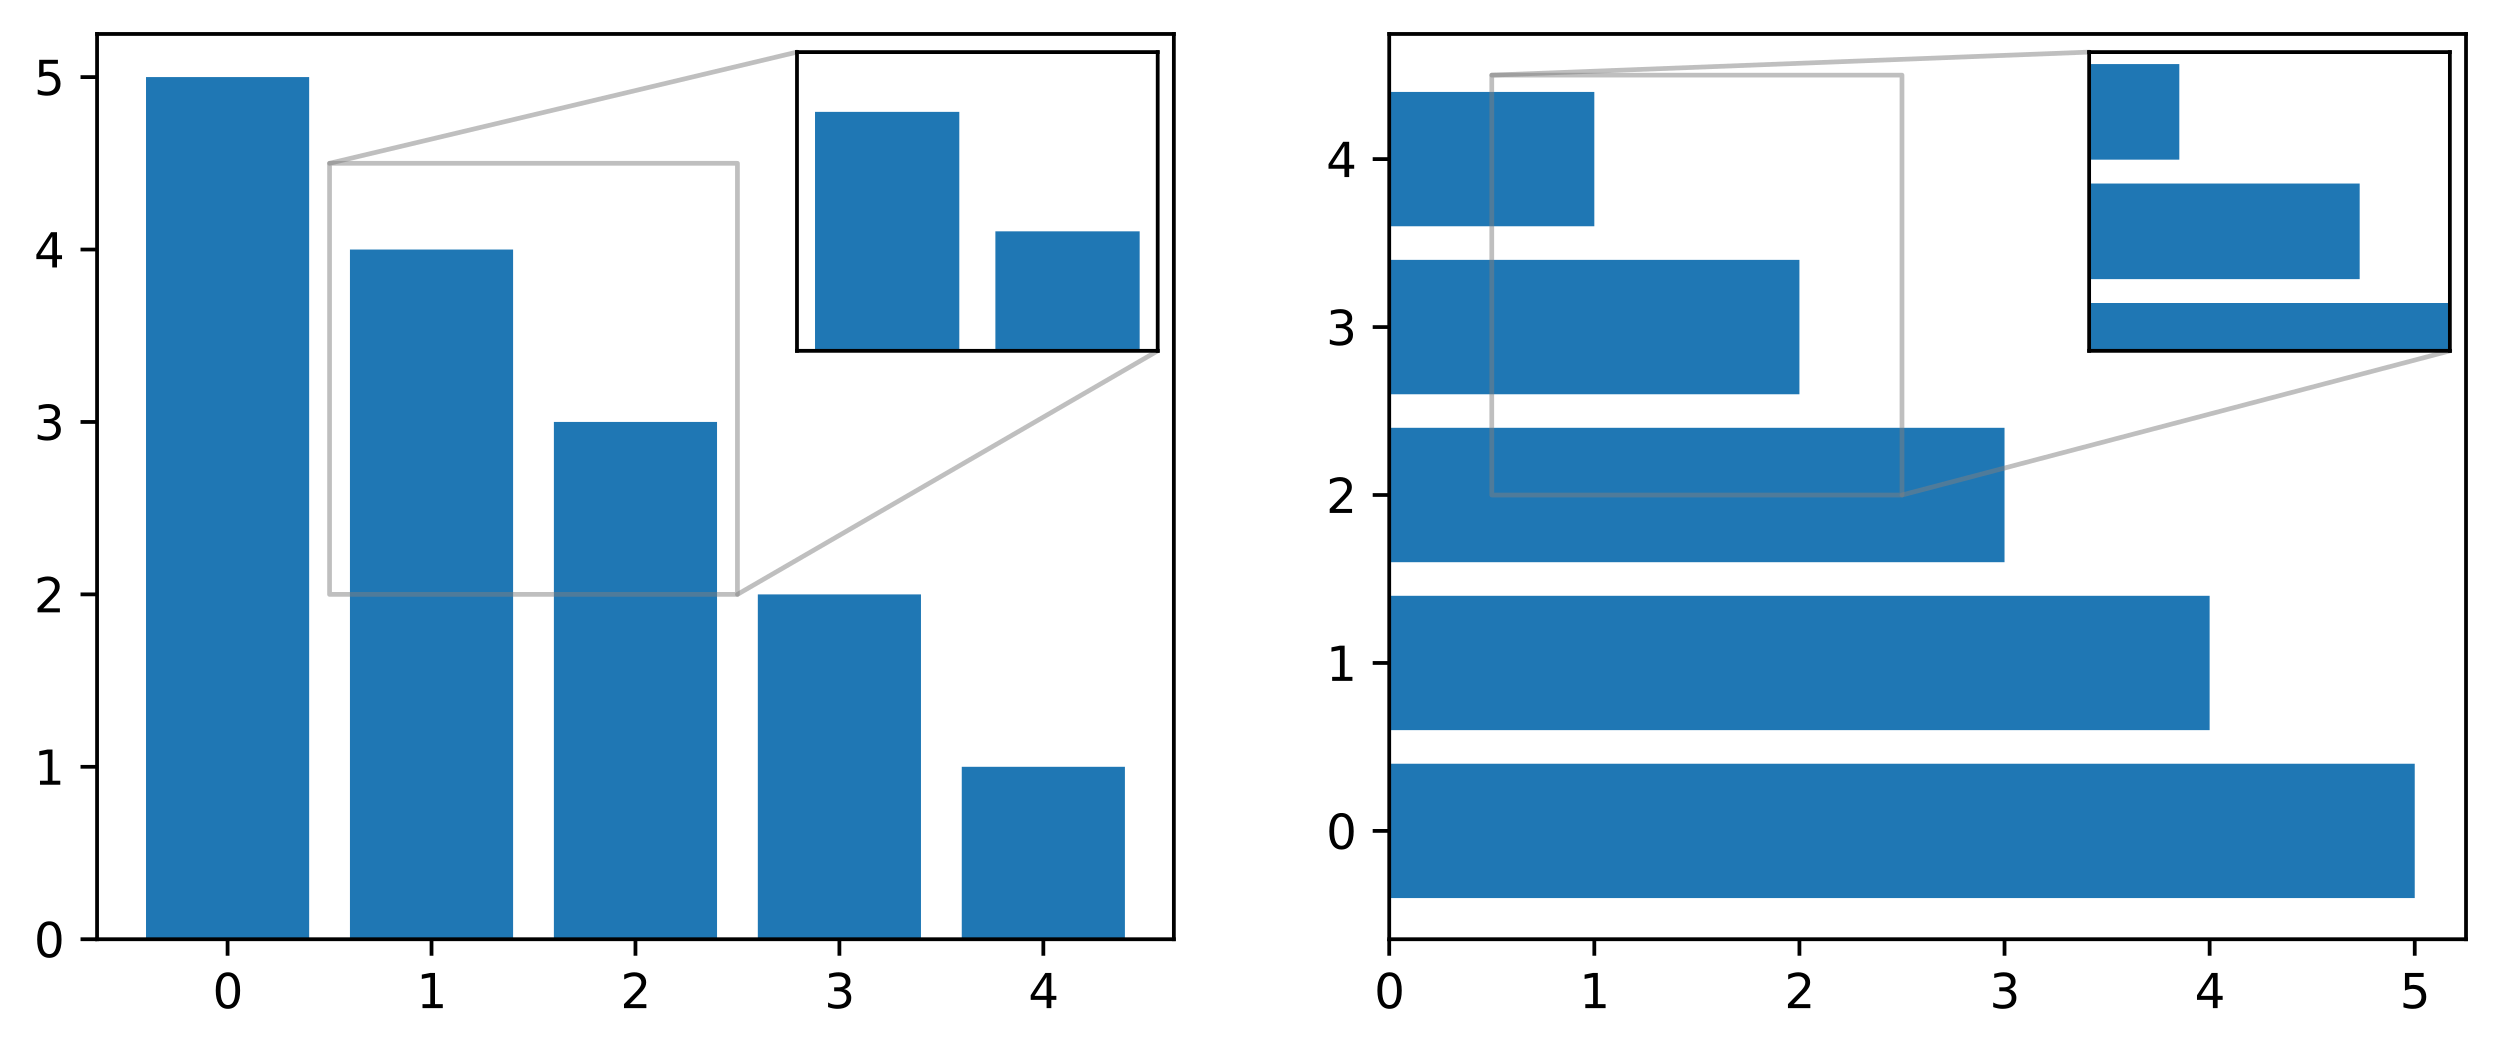 <?xml version="1.0" encoding="utf-8" standalone="no"?>
<!DOCTYPE svg PUBLIC "-//W3C//DTD SVG 1.1//EN"
  "http://www.w3.org/Graphics/SVG/1.1/DTD/svg11.dtd">
<svg xmlns:xlink="http://www.w3.org/1999/xlink" width="529.63pt" height="222.859pt" viewBox="0 0 529.63 222.859" xmlns="http://www.w3.org/2000/svg" version="1.1">
 <defs>
  <style type="text/css">*{stroke-linejoin: round; stroke-linecap: butt}</style>
 </defs>
 <g id="figure_1">
  <g id="patch_1">
   <path d="M 0 222.859 
L 529.63 222.859 
L 529.63 0 
L 0 0 
z
" style="fill: #ffffff"/>
  </g>
  <g id="axes_1">
   <g id="patch_2">
    <path d="M 20.562 198.981 
L 248.684 198.981 
L 248.684 7.2 
L 20.562 7.2 
z
" style="fill: #ffffff"/>
   </g>
   <g id="patch_3">
    <path d="M 30.932 198.981 
L 65.496 198.981 
L 65.496 16.332 
L 30.932 16.332 
z
" clip-path="url(#p0d6e846fd9)" style="fill: #1f77b4"/>
   </g>
   <g id="patch_4">
    <path d="M 74.137 198.981 
L 108.7 198.981 
L 108.7 52.862 
L 74.137 52.862 
z
" clip-path="url(#p0d6e846fd9)" style="fill: #1f77b4"/>
   </g>
   <g id="patch_5">
    <path d="M 117.341 198.981 
L 151.905 198.981 
L 151.905 89.392 
L 117.341 89.392 
z
" clip-path="url(#p0d6e846fd9)" style="fill: #1f77b4"/>
   </g>
   <g id="patch_6">
    <path d="M 160.546 198.981 
L 195.11 198.981 
L 195.11 125.921 
L 160.546 125.921 
z
" clip-path="url(#p0d6e846fd9)" style="fill: #1f77b4"/>
   </g>
   <g id="patch_7">
    <path d="M 203.751 198.981 
L 238.315 198.981 
L 238.315 162.451 
L 203.751 162.451 
z
" clip-path="url(#p0d6e846fd9)" style="fill: #1f77b4"/>
   </g>
   <g id="matplotlib.axis_1">
    <g id="xtick_1">
     <g id="line2d_1">
      <defs>
       <path id="me61c515ede" d="M 0 0 
L 0 3.5 
" style="stroke: #000000; stroke-width: 0.8"/>
      </defs>
      <g>
       <use xlink:href="#me61c515ede" x="48.214" y="198.981" style="stroke: #000000; stroke-width: 0.8"/>
      </g>
     </g>
     <g id="text_1">
      <!-- 0 -->
      <g transform="translate(45.032 213.579) scale(0.1 -0.1)">
       <defs>
        <path id="DejaVuSans-30" d="M 2034 4250 
Q 1547 4250 1301 3770 
Q 1056 3291 1056 2328 
Q 1056 1369 1301 889 
Q 1547 409 2034 409 
Q 2525 409 2770 889 
Q 3016 1369 3016 2328 
Q 3016 3291 2770 3770 
Q 2525 4250 2034 4250 
z
M 2034 4750 
Q 2819 4750 3233 4129 
Q 3647 3509 3647 2328 
Q 3647 1150 3233 529 
Q 2819 -91 2034 -91 
Q 1250 -91 836 529 
Q 422 1150 422 2328 
Q 422 3509 836 4129 
Q 1250 4750 2034 4750 
z
" transform="scale(0.016)"/>
       </defs>
       <use xlink:href="#DejaVuSans-30"/>
      </g>
     </g>
    </g>
    <g id="xtick_2">
     <g id="line2d_2">
      <g>
       <use xlink:href="#me61c515ede" x="91.419" y="198.981" style="stroke: #000000; stroke-width: 0.8"/>
      </g>
     </g>
     <g id="text_2">
      <!-- 1 -->
      <g transform="translate(88.237 213.579) scale(0.1 -0.1)">
       <defs>
        <path id="DejaVuSans-31" d="M 794 531 
L 1825 531 
L 1825 4091 
L 703 3866 
L 703 4441 
L 1819 4666 
L 2450 4666 
L 2450 531 
L 3481 531 
L 3481 0 
L 794 0 
L 794 531 
z
" transform="scale(0.016)"/>
       </defs>
       <use xlink:href="#DejaVuSans-31"/>
      </g>
     </g>
    </g>
    <g id="xtick_3">
     <g id="line2d_3">
      <g>
       <use xlink:href="#me61c515ede" x="134.623" y="198.981" style="stroke: #000000; stroke-width: 0.8"/>
      </g>
     </g>
     <g id="text_3">
      <!-- 2 -->
      <g transform="translate(131.442 213.579) scale(0.1 -0.1)">
       <defs>
        <path id="DejaVuSans-32" d="M 1228 531 
L 3431 531 
L 3431 0 
L 469 0 
L 469 531 
Q 828 903 1448 1529 
Q 2069 2156 2228 2338 
Q 2531 2678 2651 2914 
Q 2772 3150 2772 3378 
Q 2772 3750 2511 3984 
Q 2250 4219 1831 4219 
Q 1534 4219 1204 4116 
Q 875 4013 500 3803 
L 500 4441 
Q 881 4594 1212 4672 
Q 1544 4750 1819 4750 
Q 2544 4750 2975 4387 
Q 3406 4025 3406 3419 
Q 3406 3131 3298 2873 
Q 3191 2616 2906 2266 
Q 2828 2175 2409 1742 
Q 1991 1309 1228 531 
z
" transform="scale(0.016)"/>
       </defs>
       <use xlink:href="#DejaVuSans-32"/>
      </g>
     </g>
    </g>
    <g id="xtick_4">
     <g id="line2d_4">
      <g>
       <use xlink:href="#me61c515ede" x="177.828" y="198.981" style="stroke: #000000; stroke-width: 0.8"/>
      </g>
     </g>
     <g id="text_4">
      <!-- 3 -->
      <g transform="translate(174.647 213.579) scale(0.1 -0.1)">
       <defs>
        <path id="DejaVuSans-33" d="M 2597 2516 
Q 3050 2419 3304 2112 
Q 3559 1806 3559 1356 
Q 3559 666 3084 287 
Q 2609 -91 1734 -91 
Q 1441 -91 1130 -33 
Q 819 25 488 141 
L 488 750 
Q 750 597 1062 519 
Q 1375 441 1716 441 
Q 2309 441 2620 675 
Q 2931 909 2931 1356 
Q 2931 1769 2642 2001 
Q 2353 2234 1838 2234 
L 1294 2234 
L 1294 2753 
L 1863 2753 
Q 2328 2753 2575 2939 
Q 2822 3125 2822 3475 
Q 2822 3834 2567 4026 
Q 2313 4219 1838 4219 
Q 1578 4219 1281 4162 
Q 984 4106 628 3988 
L 628 4550 
Q 988 4650 1302 4700 
Q 1616 4750 1894 4750 
Q 2613 4750 3031 4423 
Q 3450 4097 3450 3541 
Q 3450 3153 3228 2886 
Q 3006 2619 2597 2516 
z
" transform="scale(0.016)"/>
       </defs>
       <use xlink:href="#DejaVuSans-33"/>
      </g>
     </g>
    </g>
    <g id="xtick_5">
     <g id="line2d_5">
      <g>
       <use xlink:href="#me61c515ede" x="221.033" y="198.981" style="stroke: #000000; stroke-width: 0.8"/>
      </g>
     </g>
     <g id="text_5">
      <!-- 4 -->
      <g transform="translate(217.852 213.579) scale(0.1 -0.1)">
       <defs>
        <path id="DejaVuSans-34" d="M 2419 4116 
L 825 1625 
L 2419 1625 
L 2419 4116 
z
M 2253 4666 
L 3047 4666 
L 3047 1625 
L 3713 1625 
L 3713 1100 
L 3047 1100 
L 3047 0 
L 2419 0 
L 2419 1100 
L 313 1100 
L 313 1709 
L 2253 4666 
z
" transform="scale(0.016)"/>
       </defs>
       <use xlink:href="#DejaVuSans-34"/>
      </g>
     </g>
    </g>
   </g>
   <g id="matplotlib.axis_2">
    <g id="ytick_1">
     <g id="line2d_6">
      <defs>
       <path id="m73b795ef57" d="M 0 0 
L -3.5 0 
" style="stroke: #000000; stroke-width: 0.8"/>
      </defs>
      <g>
       <use xlink:href="#m73b795ef57" x="20.562" y="198.981" style="stroke: #000000; stroke-width: 0.8"/>
      </g>
     </g>
     <g id="text_6">
      <!-- 0 -->
      <g transform="translate(7.2 202.78) scale(0.1 -0.1)">
       <use xlink:href="#DejaVuSans-30"/>
      </g>
     </g>
    </g>
    <g id="ytick_2">
     <g id="line2d_7">
      <g>
       <use xlink:href="#m73b795ef57" x="20.562" y="162.451" style="stroke: #000000; stroke-width: 0.8"/>
      </g>
     </g>
     <g id="text_7">
      <!-- 1 -->
      <g transform="translate(7.2 166.25) scale(0.1 -0.1)">
       <use xlink:href="#DejaVuSans-31"/>
      </g>
     </g>
    </g>
    <g id="ytick_3">
     <g id="line2d_8">
      <g>
       <use xlink:href="#m73b795ef57" x="20.562" y="125.921" style="stroke: #000000; stroke-width: 0.8"/>
      </g>
     </g>
     <g id="text_8">
      <!-- 2 -->
      <g transform="translate(7.2 129.721) scale(0.1 -0.1)">
       <use xlink:href="#DejaVuSans-32"/>
      </g>
     </g>
    </g>
    <g id="ytick_4">
     <g id="line2d_9">
      <g>
       <use xlink:href="#m73b795ef57" x="20.562" y="89.392" style="stroke: #000000; stroke-width: 0.8"/>
      </g>
     </g>
     <g id="text_9">
      <!-- 3 -->
      <g transform="translate(7.2 93.191) scale(0.1 -0.1)">
       <use xlink:href="#DejaVuSans-33"/>
      </g>
     </g>
    </g>
    <g id="ytick_5">
     <g id="line2d_10">
      <g>
       <use xlink:href="#m73b795ef57" x="20.562" y="52.862" style="stroke: #000000; stroke-width: 0.8"/>
      </g>
     </g>
     <g id="text_10">
      <!-- 4 -->
      <g transform="translate(7.2 56.661) scale(0.1 -0.1)">
       <use xlink:href="#DejaVuSans-34"/>
      </g>
     </g>
    </g>
    <g id="ytick_6">
     <g id="line2d_11">
      <g>
       <use xlink:href="#m73b795ef57" x="20.562" y="16.332" style="stroke: #000000; stroke-width: 0.8"/>
      </g>
     </g>
     <g id="text_11">
      <!-- 5 -->
      <g transform="translate(7.2 20.132) scale(0.1 -0.1)">
       <defs>
        <path id="DejaVuSans-35" d="M 691 4666 
L 3169 4666 
L 3169 4134 
L 1269 4134 
L 1269 2991 
Q 1406 3038 1543 3061 
Q 1681 3084 1819 3084 
Q 2600 3084 3056 2656 
Q 3513 2228 3513 1497 
Q 3513 744 3044 326 
Q 2575 -91 1722 -91 
Q 1428 -91 1123 -41 
Q 819 9 494 109 
L 494 744 
Q 775 591 1075 516 
Q 1375 441 1709 441 
Q 2250 441 2565 725 
Q 2881 1009 2881 1497 
Q 2881 1984 2565 2268 
Q 2250 2553 1709 2553 
Q 1456 2553 1204 2497 
Q 953 2441 691 2322 
L 691 4666 
z
" transform="scale(0.016)"/>
       </defs>
       <use xlink:href="#DejaVuSans-35"/>
      </g>
     </g>
    </g>
   </g>
   <g id="patch_8">
    <path d="M 20.562 198.981 
L 20.562 7.2 
" style="fill: none; stroke: #000000; stroke-width: 0.8; stroke-linejoin: miter; stroke-linecap: square"/>
   </g>
   <g id="patch_9">
    <path d="M 248.684 198.981 
L 248.684 7.2 
" style="fill: none; stroke: #000000; stroke-width: 0.8; stroke-linejoin: miter; stroke-linecap: square"/>
   </g>
   <g id="patch_10">
    <path d="M 20.562 198.981 
L 248.684 198.981 
" style="fill: none; stroke: #000000; stroke-width: 0.8; stroke-linejoin: miter; stroke-linecap: square"/>
   </g>
   <g id="patch_11">
    <path d="M 20.562 7.2 
L 248.684 7.2 
" style="fill: none; stroke: #000000; stroke-width: 0.8; stroke-linejoin: miter; stroke-linecap: square"/>
   </g>
   <g id="patch_12">
    <path d="M 69.816 125.921 
L 156.226 125.921 
L 156.226 34.597 
L 69.816 34.597 
L 69.816 125.921 
z
" clip-path="url(#p0d6e846fd9)" style="fill: none; opacity: 0.5; stroke: #808080; stroke-linejoin: miter"/>
   </g>
   <g id="patch_13">
    <path d="M 168.842 11.036 
Q 119.329 22.816 69.816 34.597 
" style="fill: none; opacity: 0.5; stroke: #808080; stroke-linecap: round"/>
   </g>
   <g id="patch_14">
    <path d="M 245.262 74.323 
Q 200.744 100.122 156.226 125.921 
" style="fill: none; opacity: 0.5; stroke: #808080; stroke-linecap: round"/>
   </g>
   <g id="axes_2">
    <g id="patch_15">
     <path d="M 168.842 74.323 
L 245.262 74.323 
L 245.262 11.036 
L 168.842 11.036 
z
" style="fill: #ffffff"/>
    </g>
    <g id="patch_16">
     <path d="M 134.452 124.953 
L 165.021 124.953 
L 165.021 -1.622 
L 134.452 -1.622 
z
" clip-path="url(#p5e155fdd1d)" style="fill: #1f77b4"/>
    </g>
    <g id="patch_17">
     <path d="M 172.663 124.953 
L 203.231 124.953 
L 203.231 23.693 
L 172.663 23.693 
z
" clip-path="url(#p5e155fdd1d)" style="fill: #1f77b4"/>
    </g>
    <g id="patch_18">
     <path d="M 210.873 124.953 
L 241.441 124.953 
L 241.441 49.008 
L 210.873 49.008 
z
" clip-path="url(#p5e155fdd1d)" style="fill: #1f77b4"/>
    </g>
    <g id="patch_19">
     <path d="M 249.084 124.953 
L 279.652 124.953 
L 279.652 74.323 
L 249.084 74.323 
z
" clip-path="url(#p5e155fdd1d)" style="fill: #1f77b4"/>
    </g>
    <g id="patch_20">
     <path d="M 287.294 124.953 
L 317.862 124.953 
L 317.862 99.638 
L 287.294 99.638 
z
" clip-path="url(#p5e155fdd1d)" style="fill: #1f77b4"/>
    </g>
    <g id="matplotlib.axis_3"/>
    <g id="matplotlib.axis_4"/>
    <g id="patch_21">
     <path d="M 168.842 74.323 
L 168.842 11.036 
" style="fill: none; stroke: #000000; stroke-width: 0.8; stroke-linejoin: miter; stroke-linecap: square"/>
    </g>
    <g id="patch_22">
     <path d="M 245.262 74.323 
L 245.262 11.036 
" style="fill: none; stroke: #000000; stroke-width: 0.8; stroke-linejoin: miter; stroke-linecap: square"/>
    </g>
    <g id="patch_23">
     <path d="M 168.842 74.323 
L 245.262 74.323 
" style="fill: none; stroke: #000000; stroke-width: 0.8; stroke-linejoin: miter; stroke-linecap: square"/>
    </g>
    <g id="patch_24">
     <path d="M 168.842 11.036 
L 245.262 11.036 
" style="fill: none; stroke: #000000; stroke-width: 0.8; stroke-linejoin: miter; stroke-linecap: square"/>
    </g>
   </g>
  </g>
  <g id="axes_3">
   <g id="patch_25">
    <path d="M 294.309 198.981 
L 522.43 198.981 
L 522.43 7.2 
L 294.309 7.2 
z
" style="fill: #ffffff"/>
   </g>
   <g id="patch_26">
    <path d="M 294.309 190.264 
L 511.568 190.264 
L 511.568 161.799 
L 294.309 161.799 
z
" clip-path="url(#pea51ef174a)" style="fill: #1f77b4"/>
   </g>
   <g id="patch_27">
    <path d="M 294.309 154.683 
L 468.116 154.683 
L 468.116 126.218 
L 294.309 126.218 
z
" clip-path="url(#pea51ef174a)" style="fill: #1f77b4"/>
   </g>
   <g id="patch_28">
    <path d="M 294.309 119.102 
L 424.664 119.102 
L 424.664 90.637 
L 294.309 90.637 
z
" clip-path="url(#pea51ef174a)" style="fill: #1f77b4"/>
   </g>
   <g id="patch_29">
    <path d="M 294.309 83.521 
L 381.212 83.521 
L 381.212 55.056 
L 294.309 55.056 
z
" clip-path="url(#pea51ef174a)" style="fill: #1f77b4"/>
   </g>
   <g id="patch_30">
    <path d="M 294.309 47.94 
L 337.76 47.94 
L 337.76 19.475 
L 294.309 19.475 
z
" clip-path="url(#pea51ef174a)" style="fill: #1f77b4"/>
   </g>
   <g id="matplotlib.axis_5">
    <g id="xtick_6">
     <g id="line2d_12">
      <g>
       <use xlink:href="#me61c515ede" x="294.309" y="198.981" style="stroke: #000000; stroke-width: 0.8"/>
      </g>
     </g>
     <g id="text_12">
      <!-- 0 -->
      <g transform="translate(291.127 213.579) scale(0.1 -0.1)">
       <use xlink:href="#DejaVuSans-30"/>
      </g>
     </g>
    </g>
    <g id="xtick_7">
     <g id="line2d_13">
      <g>
       <use xlink:href="#me61c515ede" x="337.76" y="198.981" style="stroke: #000000; stroke-width: 0.8"/>
      </g>
     </g>
     <g id="text_13">
      <!-- 1 -->
      <g transform="translate(334.579 213.579) scale(0.1 -0.1)">
       <use xlink:href="#DejaVuSans-31"/>
      </g>
     </g>
    </g>
    <g id="xtick_8">
     <g id="line2d_14">
      <g>
       <use xlink:href="#me61c515ede" x="381.212" y="198.981" style="stroke: #000000; stroke-width: 0.8"/>
      </g>
     </g>
     <g id="text_14">
      <!-- 2 -->
      <g transform="translate(378.031 213.579) scale(0.1 -0.1)">
       <use xlink:href="#DejaVuSans-32"/>
      </g>
     </g>
    </g>
    <g id="xtick_9">
     <g id="line2d_15">
      <g>
       <use xlink:href="#me61c515ede" x="424.664" y="198.981" style="stroke: #000000; stroke-width: 0.8"/>
      </g>
     </g>
     <g id="text_15">
      <!-- 3 -->
      <g transform="translate(421.483 213.579) scale(0.1 -0.1)">
       <use xlink:href="#DejaVuSans-33"/>
      </g>
     </g>
    </g>
    <g id="xtick_10">
     <g id="line2d_16">
      <g>
       <use xlink:href="#me61c515ede" x="468.116" y="198.981" style="stroke: #000000; stroke-width: 0.8"/>
      </g>
     </g>
     <g id="text_16">
      <!-- 4 -->
      <g transform="translate(464.935 213.579) scale(0.1 -0.1)">
       <use xlink:href="#DejaVuSans-34"/>
      </g>
     </g>
    </g>
    <g id="xtick_11">
     <g id="line2d_17">
      <g>
       <use xlink:href="#me61c515ede" x="511.568" y="198.981" style="stroke: #000000; stroke-width: 0.8"/>
      </g>
     </g>
     <g id="text_17">
      <!-- 5 -->
      <g transform="translate(508.386 213.579) scale(0.1 -0.1)">
       <use xlink:href="#DejaVuSans-35"/>
      </g>
     </g>
    </g>
   </g>
   <g id="matplotlib.axis_6">
    <g id="ytick_7">
     <g id="line2d_18">
      <g>
       <use xlink:href="#m73b795ef57" x="294.309" y="176.031" style="stroke: #000000; stroke-width: 0.8"/>
      </g>
     </g>
     <g id="text_18">
      <!-- 0 -->
      <g transform="translate(280.946 179.83) scale(0.1 -0.1)">
       <use xlink:href="#DejaVuSans-30"/>
      </g>
     </g>
    </g>
    <g id="ytick_8">
     <g id="line2d_19">
      <g>
       <use xlink:href="#m73b795ef57" x="294.309" y="140.45" style="stroke: #000000; stroke-width: 0.8"/>
      </g>
     </g>
     <g id="text_19">
      <!-- 1 -->
      <g transform="translate(280.946 144.25) scale(0.1 -0.1)">
       <use xlink:href="#DejaVuSans-31"/>
      </g>
     </g>
    </g>
    <g id="ytick_9">
     <g id="line2d_20">
      <g>
       <use xlink:href="#m73b795ef57" x="294.309" y="104.869" style="stroke: #000000; stroke-width: 0.8"/>
      </g>
     </g>
     <g id="text_20">
      <!-- 2 -->
      <g transform="translate(280.946 108.669) scale(0.1 -0.1)">
       <use xlink:href="#DejaVuSans-32"/>
      </g>
     </g>
    </g>
    <g id="ytick_10">
     <g id="line2d_21">
      <g>
       <use xlink:href="#m73b795ef57" x="294.309" y="69.289" style="stroke: #000000; stroke-width: 0.8"/>
      </g>
     </g>
     <g id="text_21">
      <!-- 3 -->
      <g transform="translate(280.946 73.088) scale(0.1 -0.1)">
       <use xlink:href="#DejaVuSans-33"/>
      </g>
     </g>
    </g>
    <g id="ytick_11">
     <g id="line2d_22">
      <g>
       <use xlink:href="#m73b795ef57" x="294.309" y="33.708" style="stroke: #000000; stroke-width: 0.8"/>
      </g>
     </g>
     <g id="text_22">
      <!-- 4 -->
      <g transform="translate(280.946 37.507) scale(0.1 -0.1)">
       <use xlink:href="#DejaVuSans-34"/>
      </g>
     </g>
    </g>
   </g>
   <g id="patch_31">
    <path d="M 294.309 198.981 
L 294.309 7.2 
" style="fill: none; stroke: #000000; stroke-width: 0.8; stroke-linejoin: miter; stroke-linecap: square"/>
   </g>
   <g id="patch_32">
    <path d="M 522.43 198.981 
L 522.43 7.2 
" style="fill: none; stroke: #000000; stroke-width: 0.8; stroke-linejoin: miter; stroke-linecap: square"/>
   </g>
   <g id="patch_33">
    <path d="M 294.309 198.981 
L 522.43 198.981 
" style="fill: none; stroke: #000000; stroke-width: 0.8; stroke-linejoin: miter; stroke-linecap: square"/>
   </g>
   <g id="patch_34">
    <path d="M 294.309 7.2 
L 522.43 7.2 
" style="fill: none; stroke: #000000; stroke-width: 0.8; stroke-linejoin: miter; stroke-linecap: square"/>
   </g>
   <g id="patch_35">
    <path d="M 316.035 104.869 
L 402.938 104.869 
L 402.938 15.917 
L 316.035 15.917 
L 316.035 104.869 
z
" clip-path="url(#pea51ef174a)" style="fill: none; opacity: 0.5; stroke: #808080; stroke-linejoin: miter"/>
   </g>
   <g id="patch_36">
    <path d="M 442.588 11.036 
Q 379.311 13.476 316.035 15.917 
" style="fill: none; opacity: 0.5; stroke: #808080; stroke-linecap: round"/>
   </g>
   <g id="patch_37">
    <path d="M 519.009 74.323 
Q 460.973 89.596 402.938 104.869 
" style="fill: none; opacity: 0.5; stroke: #808080; stroke-linecap: round"/>
   </g>
   <g id="axes_4">
    <g id="patch_38">
     <path d="M 442.588 74.323 
L 519.009 74.323 
L 519.009 11.036 
L 442.588 11.036 
z
" style="fill: #ffffff"/>
    </g>
    <g id="patch_39">
     <path d="M 423.483 135.079 
L 614.535 135.079 
L 614.535 114.827 
L 423.483 114.827 
z
" clip-path="url(#pcc737e4775)" style="fill: #1f77b4"/>
    </g>
    <g id="patch_40">
     <path d="M 423.483 109.764 
L 576.324 109.764 
L 576.324 89.512 
L 423.483 89.512 
z
" clip-path="url(#pcc737e4775)" style="fill: #1f77b4"/>
    </g>
    <g id="patch_41">
     <path d="M 423.483 84.449 
L 538.114 84.449 
L 538.114 64.197 
L 423.483 64.197 
z
" clip-path="url(#pcc737e4775)" style="fill: #1f77b4"/>
    </g>
    <g id="patch_42">
     <path d="M 423.483 59.134 
L 499.903 59.134 
L 499.903 38.882 
L 423.483 38.882 
z
" clip-path="url(#pcc737e4775)" style="fill: #1f77b4"/>
    </g>
    <g id="patch_43">
     <path d="M 423.483 33.819 
L 461.693 33.819 
L 461.693 13.567 
L 423.483 13.567 
z
" clip-path="url(#pcc737e4775)" style="fill: #1f77b4"/>
    </g>
    <g id="matplotlib.axis_7"/>
    <g id="matplotlib.axis_8"/>
    <g id="patch_44">
     <path d="M 442.588 74.323 
L 442.588 11.036 
" style="fill: none; stroke: #000000; stroke-width: 0.8; stroke-linejoin: miter; stroke-linecap: square"/>
    </g>
    <g id="patch_45">
     <path d="M 519.009 74.323 
L 519.009 11.036 
" style="fill: none; stroke: #000000; stroke-width: 0.8; stroke-linejoin: miter; stroke-linecap: square"/>
    </g>
    <g id="patch_46">
     <path d="M 442.588 74.323 
L 519.009 74.323 
" style="fill: none; stroke: #000000; stroke-width: 0.8; stroke-linejoin: miter; stroke-linecap: square"/>
    </g>
    <g id="patch_47">
     <path d="M 442.588 11.036 
L 519.009 11.036 
" style="fill: none; stroke: #000000; stroke-width: 0.8; stroke-linejoin: miter; stroke-linecap: square"/>
    </g>
   </g>
  </g>
 </g>
 <defs>
  <clipPath id="p0d6e846fd9">
   <rect x="20.562" y="7.2" width="228.122" height="191.781"/>
  </clipPath>
  <clipPath id="p5e155fdd1d">
   <rect x="168.842" y="11.036" width="76.421" height="63.288"/>
  </clipPath>
  <clipPath id="pea51ef174a">
   <rect x="294.309" y="7.2" width="228.122" height="191.781"/>
  </clipPath>
  <clipPath id="pcc737e4775">
   <rect x="442.588" y="11.036" width="76.421" height="63.288"/>
  </clipPath>
 </defs>
</svg>

